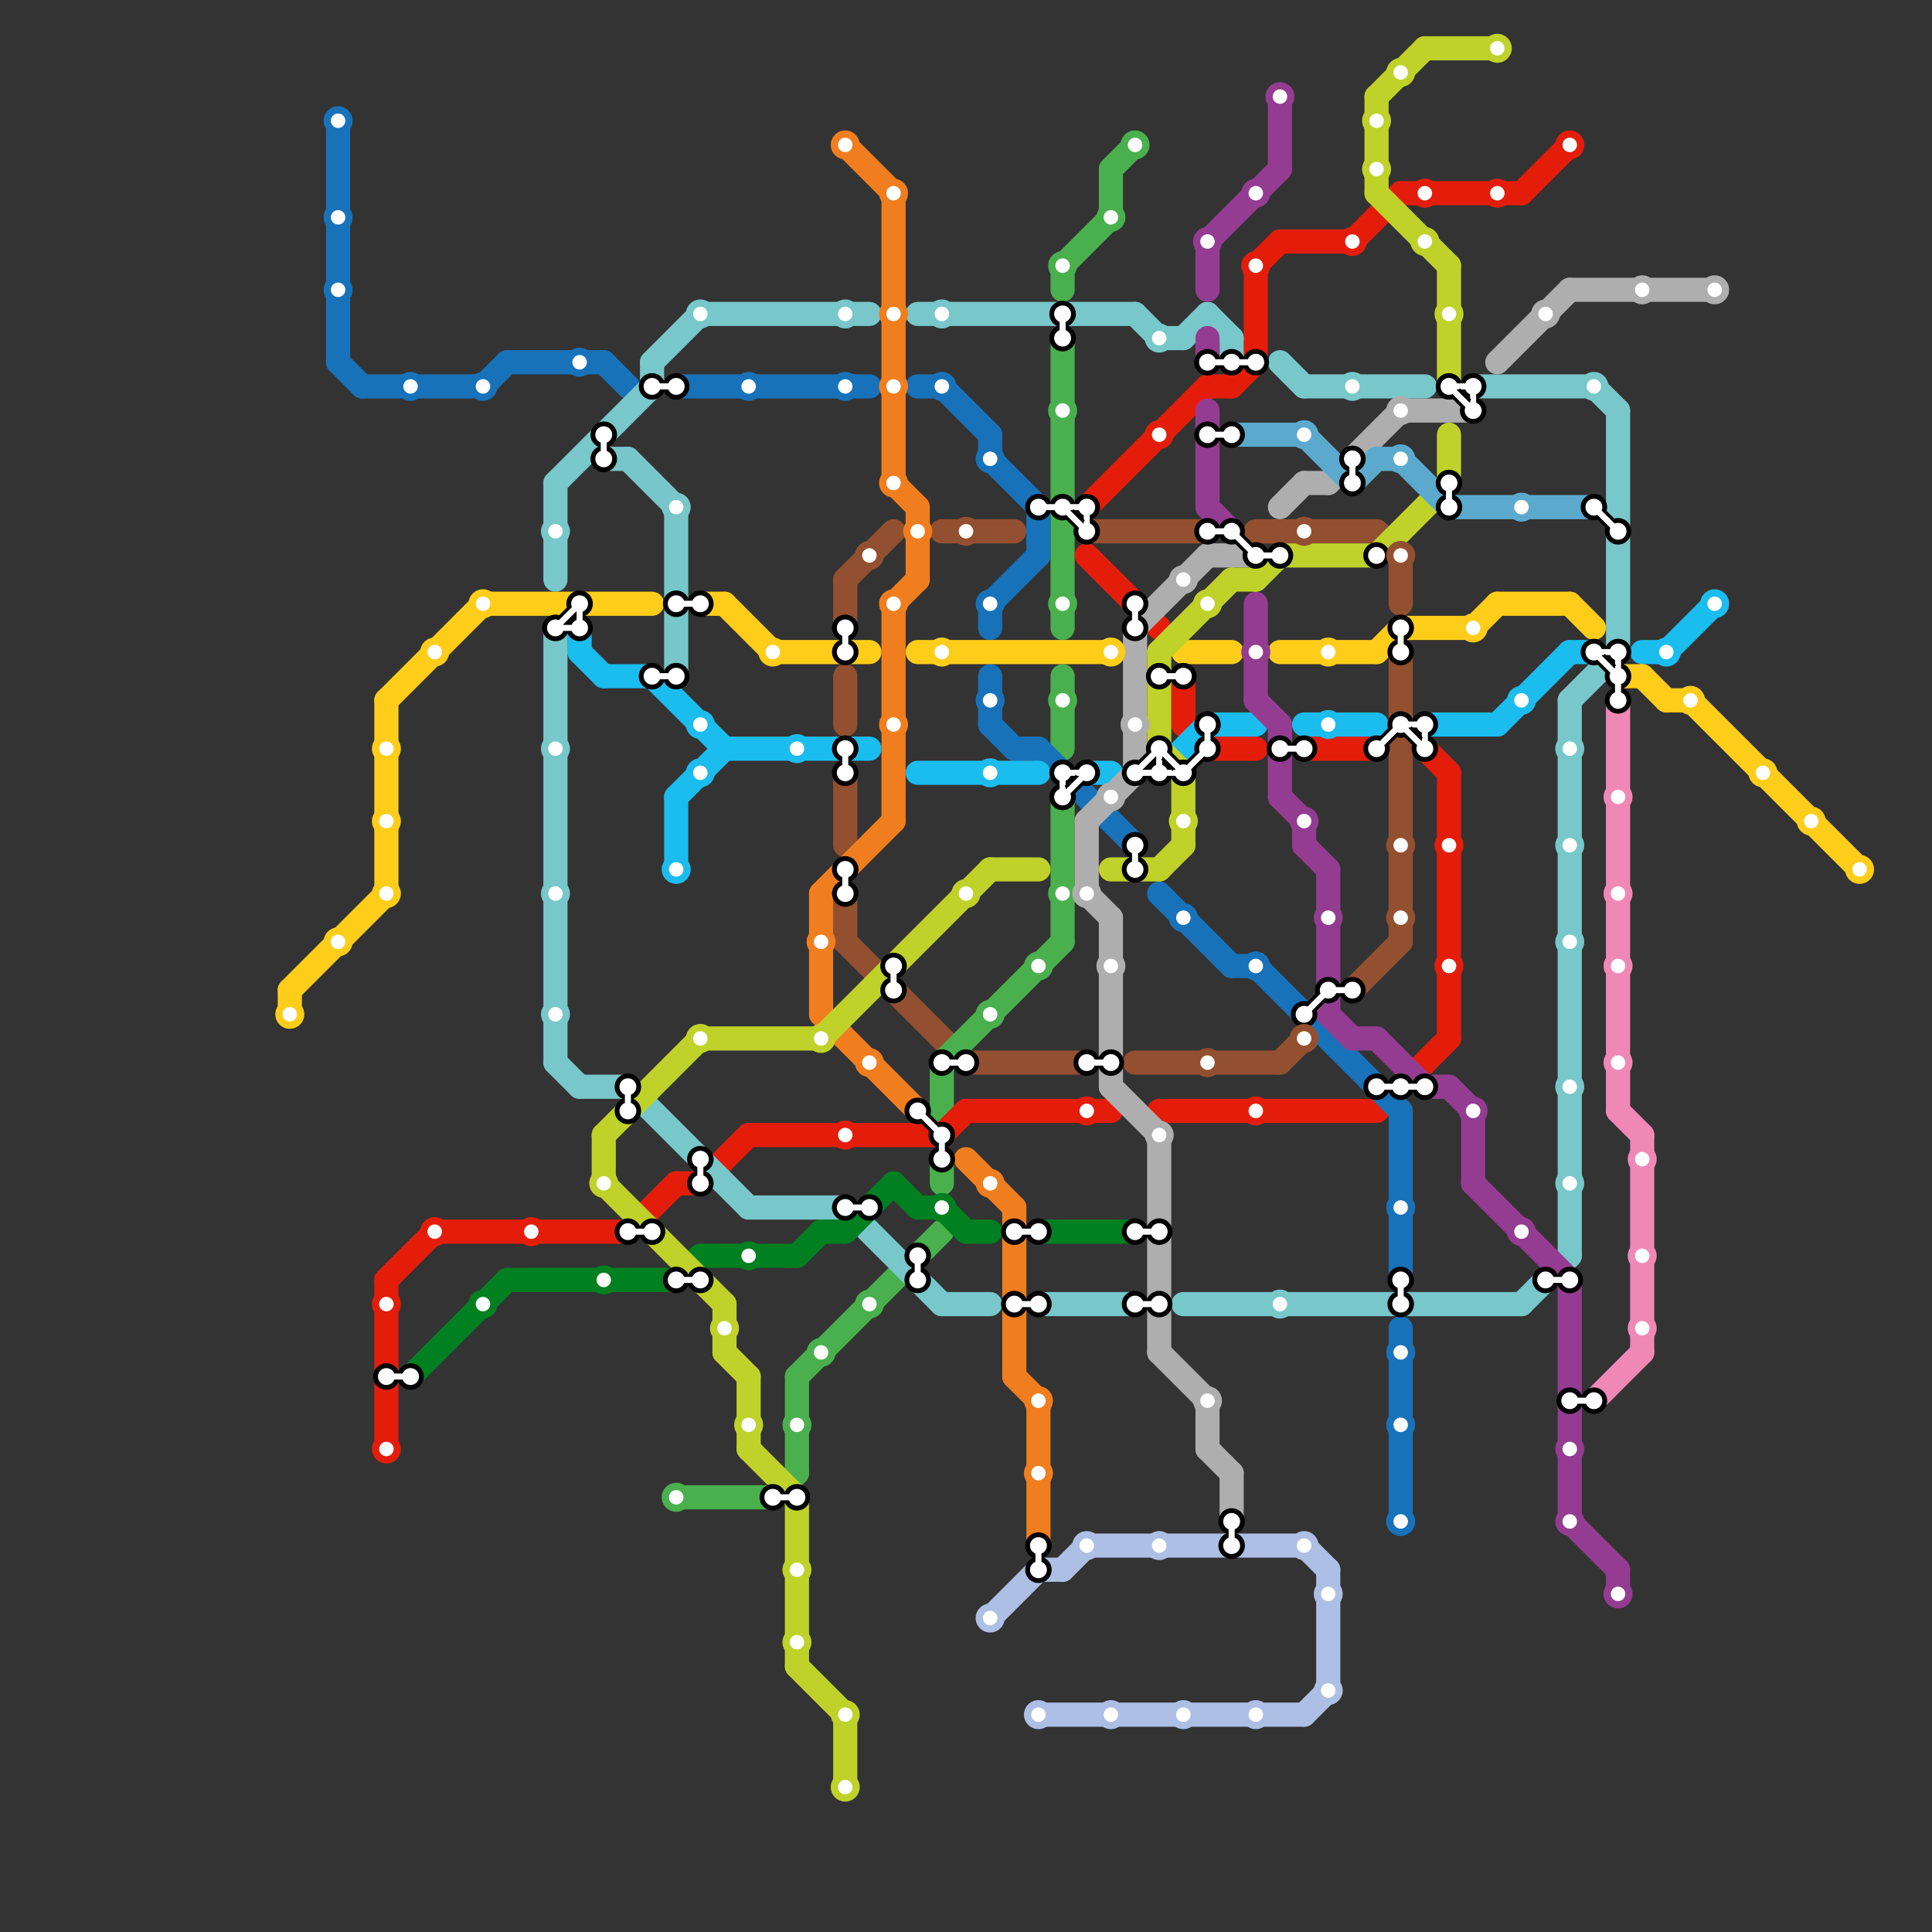 
<svg version="1.1" xmlns="http://www.w3.org/2000/svg" viewBox="0 0 80 80">
<rect x="0" y="0" width="80" height="80" fill="#333333" stroke="none"/>
<style>text { font: 1px Helvetica; font-weight: 600; white-space: pre; dominant-baseline: central; } line { stroke-width: 1; fill: none; stroke-linecap: round; stroke-linejoin: round; } .c0 { stroke: #935030 } .c1 { stroke: #49b04d } .c2 { stroke: #e41d0b } .c3 { stroke: #1772ba } .c4 { stroke: #1bbcee } .c5 { stroke: #78c7ca } .c6 { stroke: #fdcd19 } .c7 { stroke: #008020 } .c8 { stroke: #f07e1e } .c9 { stroke: #943c91 } .c10 { stroke: #77c6ca } .c11 { stroke: #aeaeae } .c12 { stroke: #adbfe4 } .c13 { stroke: #bed229 } .c14 { stroke: #5baace } .c15 { stroke: #f088b6 } .w1 { stroke-width: 1; }</style><style>.lxco { stroke: #000; stroke-width: 0.525; fill: #fff; stroke-linecap: square; } .lxci { stroke: #fff; stroke-width: 0.25; fill: #fff; stroke-linecap: square; } </style><defs><g id="l"><circle r="0.45" fill="#fff" stroke="#000" stroke-width="0.2"/></g><g id="clg-fdcd19"><circle r="0.6" fill="#fdcd19"/><circle r="0.3" fill="#fff"/></g><g id="clg-1772ba"><circle r="0.6" fill="#1772ba"/><circle r="0.3" fill="#fff"/></g><g id="clg-e41d0b"><circle r="0.6" fill="#e41d0b"/><circle r="0.3" fill="#fff"/></g><g id="clg-008020"><circle r="0.6" fill="#008020"/><circle r="0.3" fill="#fff"/></g><g id="clg-78c7ca"><circle r="0.6" fill="#78c7ca"/><circle r="0.3" fill="#fff"/></g><g id="clg-bed229"><circle r="0.6" fill="#bed229"/><circle r="0.3" fill="#fff"/></g><g id="clg-77c6ca"><circle r="0.6" fill="#77c6ca"/><circle r="0.3" fill="#fff"/></g><g id="clg-1bbcee"><circle r="0.6" fill="#1bbcee"/><circle r="0.3" fill="#fff"/></g><g id="clg-49b04d"><circle r="0.6" fill="#49b04d"/><circle r="0.3" fill="#fff"/></g><g id="clg-f07e1e"><circle r="0.6" fill="#f07e1e"/><circle r="0.3" fill="#fff"/></g><g id="clg-935030"><circle r="0.6" fill="#935030"/><circle r="0.3" fill="#fff"/></g><g id="clg-adbfe4"><circle r="0.6" fill="#adbfe4"/><circle r="0.3" fill="#fff"/></g><g id="clg-aeaeae"><circle r="0.6" fill="#aeaeae"/><circle r="0.3" fill="#fff"/></g><g id="clg-943c91"><circle r="0.6" fill="#943c91"/><circle r="0.3" fill="#fff"/></g><g id="clg-5baace"><circle r="0.6" fill="#5baace"/><circle r="0.3" fill="#fff"/></g><g id="clg-f088b6"><circle r="0.6" fill="#f088b6"/><circle r="0.3" fill="#fff"/></g></defs><line class="c0 " x1="35" y1="24" x2="37" y2="22"/><line class="c0 " x1="57" y1="22" x2="58" y2="23"/><line class="c0 " x1="52" y1="22" x2="57" y2="22"/><line class="c0 " x1="58" y1="27" x2="58" y2="39"/><line class="c0 " x1="39" y1="22" x2="42" y2="22"/><line class="c0 " x1="47" y1="44" x2="53" y2="44"/><line class="c0 " x1="40" y1="44" x2="45" y2="44"/><line class="c0 " x1="35" y1="32" x2="35" y2="35"/><line class="c0 " x1="35" y1="24" x2="35" y2="26"/><line class="c0 " x1="58" y1="23" x2="58" y2="25"/><line class="c0 " x1="35" y1="28" x2="35" y2="30"/><line class="c0 " x1="53" y1="44" x2="54" y2="43"/><line class="c0 " x1="35" y1="39" x2="40" y2="44"/><line class="c0 " x1="35" y1="37" x2="35" y2="39"/><line class="c0 " x1="45" y1="22" x2="50" y2="22"/><line class="c0 " x1="56" y1="41" x2="58" y2="39"/><line class="c1 " x1="28" y1="62" x2="32" y2="62"/><line class="c1 " x1="44" y1="11" x2="46" y2="9"/><line class="c1 " x1="44" y1="33" x2="44" y2="39"/><line class="c1 " x1="32" y1="62" x2="33" y2="61"/><line class="c1 " x1="39" y1="44" x2="44" y2="39"/><line class="c1 " x1="39" y1="48" x2="39" y2="49"/><line class="c1 " x1="46" y1="7" x2="46" y2="9"/><line class="c1 " x1="44" y1="11" x2="44" y2="12"/><line class="c1 " x1="33" y1="57" x2="33" y2="61"/><line class="c1 " x1="39" y1="44" x2="39" y2="46"/><line class="c1 " x1="33" y1="57" x2="39" y2="51"/><line class="c1 " x1="44" y1="28" x2="44" y2="31"/><line class="c1 " x1="44" y1="14" x2="44" y2="26"/><line class="c1 " x1="46" y1="7" x2="47" y2="6"/><line class="c2 " x1="16" y1="53" x2="18" y2="51"/><line class="c2 " x1="31" y1="47" x2="39" y2="47"/><line class="c2 " x1="45" y1="21" x2="50" y2="16"/><line class="c2 " x1="50" y1="16" x2="51" y2="16"/><line class="c2 " x1="28" y1="49" x2="29" y2="49"/><line class="c2 " x1="53" y1="10" x2="56" y2="10"/><line class="c2 " x1="26" y1="51" x2="28" y2="49"/><line class="c2 " x1="63" y1="8" x2="65" y2="6"/><line class="c2 " x1="45" y1="23" x2="48" y2="26"/><line class="c2 " x1="40" y1="46" x2="46" y2="46"/><line class="c2 " x1="58" y1="8" x2="63" y2="8"/><line class="c2 " x1="57" y1="46" x2="60" y2="43"/><line class="c2 " x1="39" y1="47" x2="40" y2="46"/><line class="c2 " x1="51" y1="16" x2="52" y2="15"/><line class="c2 " x1="50" y1="31" x2="52" y2="31"/><line class="c2 " x1="60" y1="32" x2="60" y2="43"/><line class="c2 " x1="52" y1="11" x2="52" y2="15"/><line class="c2 " x1="49" y1="30" x2="50" y2="31"/><line class="c2 " x1="48" y1="46" x2="57" y2="46"/><line class="c2 " x1="29" y1="49" x2="31" y2="47"/><line class="c2 " x1="49" y1="28" x2="49" y2="30"/><line class="c2 " x1="59" y1="31" x2="60" y2="32"/><line class="c2 " x1="18" y1="51" x2="26" y2="51"/><line class="c2 " x1="52" y1="11" x2="53" y2="10"/><line class="c2 " x1="56" y1="10" x2="58" y2="8"/><line class="c2 " x1="16" y1="53" x2="16" y2="60"/><line class="c2 " x1="54" y1="31" x2="57" y2="31"/><line class="c3 " x1="38" y1="16" x2="39" y2="16"/><line class="c3 " x1="25" y1="15" x2="26" y2="16"/><line class="c3 " x1="48" y1="37" x2="51" y2="40"/><line class="c3 " x1="51" y1="40" x2="52" y2="40"/><line class="c3 " x1="14" y1="5" x2="14" y2="15"/><line class="c3 " x1="20" y1="16" x2="21" y2="15"/><line class="c3 " x1="43" y1="21" x2="43" y2="23"/><line class="c3 " x1="21" y1="15" x2="25" y2="15"/><line class="c3 " x1="28" y1="16" x2="36" y2="16"/><line class="c3 " x1="41" y1="30" x2="42" y2="31"/><line class="c3 " x1="52" y1="40" x2="58" y2="46"/><line class="c3 " x1="39" y1="16" x2="41" y2="18"/><line class="c3 " x1="58" y1="55" x2="58" y2="63"/><line class="c3 " x1="42" y1="31" x2="43" y2="31"/><line class="c3 " x1="14" y1="15" x2="15" y2="16"/><line class="c3 " x1="43" y1="31" x2="47" y2="35"/><line class="c3 " x1="58" y1="46" x2="58" y2="53"/><line class="c3 " x1="41" y1="18" x2="41" y2="19"/><line class="c3 " x1="41" y1="19" x2="43" y2="21"/><line class="c3 " x1="41" y1="28" x2="41" y2="30"/><line class="c3 " x1="41" y1="25" x2="41" y2="26"/><line class="c3 " x1="15" y1="16" x2="20" y2="16"/><line class="c3 " x1="41" y1="25" x2="43" y2="23"/><line class="c4 " x1="48" y1="32" x2="50" y2="30"/><line class="c4 " x1="45" y1="32" x2="46" y2="32"/><line class="c4 " x1="27" y1="28" x2="30" y2="31"/><line class="c4 " x1="30" y1="31" x2="36" y2="31"/><line class="c4 " x1="62" y1="30" x2="65" y2="27"/><line class="c4 " x1="69" y1="27" x2="71" y2="25"/><line class="c4 " x1="65" y1="27" x2="66" y2="27"/><line class="c4 " x1="54" y1="30" x2="57" y2="30"/><line class="c4 " x1="38" y1="32" x2="43" y2="32"/><line class="c4 " x1="59" y1="30" x2="62" y2="30"/><line class="c4 " x1="24" y1="26" x2="24" y2="27"/><line class="c4 " x1="68" y1="27" x2="69" y2="27"/><line class="c4 " x1="50" y1="30" x2="52" y2="30"/><line class="c4 " x1="28" y1="33" x2="30" y2="31"/><line class="c4 " x1="25" y1="28" x2="27" y2="28"/><line class="c4 " x1="24" y1="27" x2="25" y2="28"/><line class="c4 " x1="28" y1="33" x2="28" y2="36"/><line class="c5 " x1="29" y1="13" x2="36" y2="13"/><line class="c5 " x1="23" y1="26" x2="23" y2="44"/><line class="c5 " x1="38" y1="13" x2="47" y2="13"/><line class="c5 " x1="49" y1="14" x2="50" y2="13"/><line class="c5 " x1="54" y1="16" x2="59" y2="16"/><line class="c5 " x1="51" y1="14" x2="51" y2="15"/><line class="c5 " x1="66" y1="16" x2="67" y2="17"/><line class="c5 " x1="35" y1="50" x2="39" y2="54"/><line class="c5 " x1="67" y1="17" x2="67" y2="27"/><line class="c5 " x1="24" y1="45" x2="26" y2="45"/><line class="c5 " x1="47" y1="13" x2="48" y2="14"/><line class="c5 " x1="48" y1="14" x2="49" y2="14"/><line class="c5 " x1="65" y1="29" x2="65" y2="52"/><line class="c5 " x1="26" y1="45" x2="31" y2="50"/><line class="c5 " x1="23" y1="20" x2="27" y2="16"/><line class="c5 " x1="61" y1="16" x2="66" y2="16"/><line class="c5 " x1="53" y1="15" x2="54" y2="16"/><line class="c5 " x1="50" y1="13" x2="51" y2="14"/><line class="c5 " x1="63" y1="54" x2="65" y2="52"/><line class="c5 " x1="43" y1="54" x2="47" y2="54"/><line class="c5 " x1="27" y1="15" x2="27" y2="16"/><line class="c5 " x1="23" y1="20" x2="23" y2="24"/><line class="c5 " x1="49" y1="54" x2="63" y2="54"/><line class="c5 " x1="31" y1="50" x2="35" y2="50"/><line class="c5 " x1="39" y1="54" x2="41" y2="54"/><line class="c5 " x1="27" y1="15" x2="29" y2="13"/><line class="c5 " x1="65" y1="29" x2="67" y2="27"/><line class="c5 " x1="23" y1="44" x2="24" y2="45"/><line class="c6 " x1="53" y1="27" x2="57" y2="27"/><line class="c6 " x1="62" y1="25" x2="65" y2="25"/><line class="c6 " x1="12" y1="41" x2="16" y2="37"/><line class="c6 " x1="29" y1="25" x2="30" y2="25"/><line class="c6 " x1="65" y1="25" x2="66" y2="26"/><line class="c6 " x1="61" y1="26" x2="62" y2="25"/><line class="c6 " x1="12" y1="41" x2="12" y2="42"/><line class="c6 " x1="69" y1="29" x2="70" y2="29"/><line class="c6 " x1="68" y1="28" x2="69" y2="29"/><line class="c6 " x1="32" y1="27" x2="36" y2="27"/><line class="c6 " x1="20" y1="25" x2="27" y2="25"/><line class="c6 " x1="67" y1="28" x2="68" y2="28"/><line class="c6 " x1="58" y1="26" x2="61" y2="26"/><line class="c6 " x1="49" y1="27" x2="51" y2="27"/><line class="c6 " x1="57" y1="27" x2="58" y2="26"/><line class="c6 " x1="70" y1="29" x2="77" y2="36"/><line class="c6 " x1="16" y1="29" x2="16" y2="37"/><line class="c6 " x1="38" y1="27" x2="46" y2="27"/><line class="c6 " x1="16" y1="29" x2="20" y2="25"/><line class="c6 " x1="30" y1="25" x2="32" y2="27"/><line class="c7 " x1="35" y1="51" x2="37" y2="49"/><line class="c7 " x1="33" y1="52" x2="34" y2="51"/><line class="c7 " x1="34" y1="51" x2="35" y2="51"/><line class="c7 " x1="40" y1="51" x2="41" y2="51"/><line class="c7 " x1="17" y1="57" x2="21" y2="53"/><line class="c7 " x1="43" y1="51" x2="47" y2="51"/><line class="c7 " x1="38" y1="50" x2="39" y2="50"/><line class="c7 " x1="21" y1="53" x2="28" y2="53"/><line class="c7 " x1="37" y1="49" x2="38" y2="50"/><line class="c7 " x1="29" y1="52" x2="33" y2="52"/><line class="c7 " x1="39" y1="50" x2="40" y2="51"/><line class="c7 " x1="28" y1="53" x2="29" y2="52"/><line class="c8 " x1="37" y1="20" x2="38" y2="21"/><line class="c8 " x1="34" y1="37" x2="34" y2="42"/><line class="c8 " x1="34" y1="42" x2="38" y2="46"/><line class="c8 " x1="37" y1="25" x2="37" y2="34"/><line class="c8 " x1="37" y1="8" x2="37" y2="20"/><line class="c8 " x1="42" y1="57" x2="43" y2="58"/><line class="c8 " x1="42" y1="50" x2="42" y2="57"/><line class="c8 " x1="43" y1="58" x2="43" y2="64"/><line class="c8 " x1="34" y1="37" x2="37" y2="34"/><line class="c8 " x1="35" y1="6" x2="37" y2="8"/><line class="c8 " x1="40" y1="48" x2="42" y2="50"/><line class="c8 " x1="38" y1="21" x2="38" y2="24"/><line class="c8 " x1="37" y1="25" x2="38" y2="24"/><line class="c9 " x1="65" y1="53" x2="65" y2="63"/><line class="c9 " x1="57" y1="43" x2="59" y2="45"/><line class="c9 " x1="61" y1="49" x2="65" y2="53"/><line class="c9 " x1="50" y1="14" x2="50" y2="15"/><line class="c9 " x1="53" y1="30" x2="53" y2="33"/><line class="c9 " x1="55" y1="36" x2="55" y2="42"/><line class="c9 " x1="56" y1="43" x2="57" y2="43"/><line class="c9 " x1="59" y1="45" x2="60" y2="45"/><line class="c9 " x1="53" y1="33" x2="54" y2="34"/><line class="c9 " x1="61" y1="46" x2="61" y2="49"/><line class="c9 " x1="50" y1="10" x2="50" y2="12"/><line class="c9 " x1="52" y1="29" x2="53" y2="30"/><line class="c9 " x1="50" y1="17" x2="50" y2="21"/><line class="c9 " x1="50" y1="21" x2="51" y2="22"/><line class="c9 " x1="50" y1="10" x2="53" y2="7"/><line class="c9 " x1="52" y1="25" x2="52" y2="29"/><line class="c9 " x1="67" y1="65" x2="67" y2="66"/><line class="c9 " x1="60" y1="45" x2="61" y2="46"/><line class="c9 " x1="55" y1="42" x2="56" y2="43"/><line class="c9 " x1="53" y1="4" x2="53" y2="7"/><line class="c9 " x1="54" y1="34" x2="54" y2="35"/><line class="c9 " x1="65" y1="63" x2="67" y2="65"/><line class="c9 " x1="54" y1="35" x2="55" y2="36"/><line class="c10 " x1="25" y1="19" x2="26" y2="19"/><line class="c10 " x1="28" y1="21" x2="28" y2="28"/><line class="c10 " x1="26" y1="19" x2="28" y2="21"/><line class="c11 " x1="46" y1="45" x2="48" y2="47"/><line class="c11 " x1="46" y1="38" x2="46" y2="45"/><line class="c11 " x1="45" y1="34" x2="45" y2="37"/><line class="c11 " x1="48" y1="56" x2="50" y2="58"/><line class="c11 " x1="58" y1="17" x2="61" y2="17"/><line class="c11 " x1="47" y1="26" x2="50" y2="23"/><line class="c11 " x1="65" y1="12" x2="71" y2="12"/><line class="c11 " x1="55" y1="20" x2="58" y2="17"/><line class="c11 " x1="51" y1="61" x2="51" y2="63"/><line class="c11 " x1="50" y1="58" x2="50" y2="60"/><line class="c11 " x1="62" y1="15" x2="65" y2="12"/><line class="c11 " x1="48" y1="47" x2="48" y2="56"/><line class="c11 " x1="50" y1="60" x2="51" y2="61"/><line class="c11 " x1="45" y1="34" x2="47" y2="32"/><line class="c11 " x1="54" y1="20" x2="55" y2="20"/><line class="c11 " x1="47" y1="26" x2="47" y2="32"/><line class="c11 " x1="53" y1="21" x2="54" y2="20"/><line class="c11 " x1="50" y1="23" x2="52" y2="23"/><line class="c11 " x1="45" y1="37" x2="46" y2="38"/><line class="c12 " x1="54" y1="64" x2="55" y2="65"/><line class="c12 " x1="45" y1="64" x2="54" y2="64"/><line class="c12 " x1="55" y1="65" x2="55" y2="70"/><line class="c12 " x1="44" y1="65" x2="45" y2="64"/><line class="c12 " x1="54" y1="71" x2="55" y2="70"/><line class="c12 " x1="43" y1="65" x2="44" y2="65"/><line class="c12 " x1="43" y1="71" x2="54" y2="71"/><line class="c12 " x1="41" y1="67" x2="43" y2="65"/><line class="c13 " x1="48" y1="31" x2="49" y2="32"/><line class="c13 " x1="33" y1="69" x2="35" y2="71"/><line class="c13 " x1="59" y1="2" x2="62" y2="2"/><line class="c13 " x1="52" y1="24" x2="53" y2="23"/><line class="c13 " x1="34" y1="43" x2="41" y2="36"/><line class="c13 " x1="41" y1="36" x2="43" y2="36"/><line class="c13 " x1="48" y1="27" x2="48" y2="31"/><line class="c13 " x1="48" y1="27" x2="51" y2="24"/><line class="c13 " x1="57" y1="4" x2="57" y2="8"/><line class="c13 " x1="30" y1="56" x2="31" y2="57"/><line class="c13 " x1="25" y1="47" x2="25" y2="49"/><line class="c13 " x1="46" y1="36" x2="48" y2="36"/><line class="c13 " x1="57" y1="4" x2="59" y2="2"/><line class="c13 " x1="53" y1="23" x2="57" y2="23"/><line class="c13 " x1="25" y1="47" x2="29" y2="43"/><line class="c13 " x1="49" y1="32" x2="49" y2="35"/><line class="c13 " x1="57" y1="8" x2="60" y2="11"/><line class="c13 " x1="51" y1="24" x2="52" y2="24"/><line class="c13 " x1="48" y1="36" x2="49" y2="35"/><line class="c13 " x1="29" y1="43" x2="34" y2="43"/><line class="c13 " x1="35" y1="71" x2="35" y2="74"/><line class="c13 " x1="60" y1="18" x2="60" y2="20"/><line class="c13 " x1="57" y1="23" x2="60" y2="20"/><line class="c13 " x1="25" y1="49" x2="30" y2="54"/><line class="c13 " x1="31" y1="57" x2="31" y2="60"/><line class="c13 " x1="33" y1="62" x2="33" y2="69"/><line class="c13 " x1="31" y1="60" x2="33" y2="62"/><line class="c13 " x1="30" y1="54" x2="30" y2="56"/><line class="c13 " x1="60" y1="11" x2="60" y2="16"/><line class="c14 " x1="57" y1="19" x2="58" y2="19"/><line class="c14 " x1="51" y1="18" x2="54" y2="18"/><line class="c14 " x1="60" y1="21" x2="66" y2="21"/><line class="c14 " x1="54" y1="18" x2="56" y2="20"/><line class="c14 " x1="58" y1="19" x2="60" y2="21"/><line class="c14 " x1="56" y1="20" x2="57" y2="19"/><line class="c15 " x1="68" y1="47" x2="68" y2="56"/><line class="c15 " x1="66" y1="58" x2="68" y2="56"/><line class="c15 " x1="67" y1="29" x2="67" y2="46"/><line class="c15 " x1="67" y1="46" x2="68" y2="47"/>

<use x="12" y="42" href="#clg-fdcd19"/><use x="14" y="5" href="#clg-1772ba"/><use x="14" y="9" href="#clg-1772ba"/><use x="14" y="12" href="#clg-1772ba"/><use x="14" y="39" href="#clg-fdcd19"/><use x="16" y="31" href="#clg-fdcd19"/><use x="16" y="34" href="#clg-fdcd19"/><use x="16" y="37" href="#clg-fdcd19"/><use x="16" y="54" href="#clg-e41d0b"/><use x="16" y="57" href="#l"/><use x="16" y="60" href="#clg-e41d0b"/><use x="17" y="16" href="#clg-1772ba"/><use x="17" y="57" href="#l"/><line x1="17" y1="57" x2="16" y2="57" class="lxci"/><use x="18" y="27" href="#clg-fdcd19"/><use x="18" y="51" href="#clg-e41d0b"/><use x="20" y="16" href="#clg-1772ba"/><use x="20" y="25" href="#clg-fdcd19"/><use x="20" y="54" href="#clg-008020"/><use x="22" y="51" href="#clg-e41d0b"/><use x="23" y="22" href="#clg-78c7ca"/><use x="23" y="26" href="#l"/><use x="23" y="31" href="#clg-78c7ca"/><use x="23" y="37" href="#clg-78c7ca"/><use x="23" y="42" href="#clg-78c7ca"/><use x="24" y="15" href="#clg-1772ba"/><use x="24" y="25" href="#l"/><line x1="23.45" y1="25.55" x2="23.55" y2="25.45" class="lxco"/><line x1="24" y1="25" x2="23" y2="26" class="lxci"/><use x="24" y="26" href="#l"/><line x1="24" y1="26" x2="24" y2="25" class="lxci"/><line x1="24" y1="26" x2="23" y2="26" class="lxci"/><use x="25" y="18" href="#l"/><use x="25" y="19" href="#l"/><line x1="25" y1="19" x2="25" y2="18" class="lxci"/><use x="25" y="49" href="#clg-bed229"/><use x="25" y="53" href="#clg-008020"/><use x="26" y="45" href="#l"/><use x="26" y="46" href="#l"/><line x1="26" y1="46" x2="26" y2="45" class="lxci"/><use x="26" y="51" href="#l"/><use x="27" y="16" href="#l"/><use x="27" y="28" href="#l"/><use x="27" y="51" href="#l"/><line x1="27" y1="51" x2="26" y2="51" class="lxci"/><use x="28" y="16" href="#l"/><line x1="28" y1="16" x2="27" y2="16" class="lxci"/><use x="28" y="21" href="#clg-77c6ca"/><use x="28" y="25" href="#l"/><use x="28" y="28" href="#l"/><line x1="28" y1="28" x2="27" y2="28" class="lxci"/><use x="28" y="36" href="#clg-1bbcee"/><use x="28" y="53" href="#l"/><use x="28" y="62" href="#clg-49b04d"/><use x="29" y="13" href="#clg-78c7ca"/><use x="29" y="25" href="#l"/><line x1="29" y1="25" x2="28" y2="25" class="lxci"/><use x="29" y="30" href="#clg-1bbcee"/><use x="29" y="32" href="#clg-1bbcee"/><use x="29" y="43" href="#clg-bed229"/><use x="29" y="48" href="#l"/><use x="29" y="49" href="#l"/><line x1="29" y1="49" x2="29" y2="48" class="lxci"/><use x="29" y="53" href="#l"/><line x1="29" y1="53" x2="28" y2="53" class="lxci"/><use x="30" y="55" href="#clg-bed229"/><use x="31" y="16" href="#clg-1772ba"/><use x="31" y="52" href="#clg-008020"/><use x="31" y="59" href="#clg-bed229"/><use x="32" y="27" href="#clg-fdcd19"/><use x="32" y="62" href="#l"/><use x="33" y="31" href="#clg-1bbcee"/><use x="33" y="59" href="#clg-49b04d"/><use x="33" y="62" href="#l"/><line x1="33" y1="62" x2="32" y2="62" class="lxci"/><use x="33" y="65" href="#clg-bed229"/><use x="33" y="68" href="#clg-bed229"/><use x="34" y="39" href="#clg-f07e1e"/><use x="34" y="43" href="#clg-bed229"/><use x="34" y="56" href="#clg-49b04d"/><use x="35" y="6" href="#clg-f07e1e"/><use x="35" y="13" href="#clg-78c7ca"/><use x="35" y="16" href="#clg-1772ba"/><use x="35" y="26" href="#l"/><use x="35" y="27" href="#l"/><line x1="35" y1="27" x2="35" y2="26" class="lxci"/><use x="35" y="31" href="#l"/><use x="35" y="32" href="#l"/><line x1="35" y1="32" x2="35" y2="31" class="lxci"/><use x="35" y="36" href="#l"/><use x="35" y="37" href="#l"/><line x1="35" y1="37" x2="35" y2="36" class="lxci"/><use x="35" y="47" href="#clg-e41d0b"/><use x="35" y="50" href="#l"/><use x="35" y="71" href="#clg-bed229"/><use x="35" y="74" href="#clg-bed229"/><use x="36" y="23" href="#clg-935030"/><use x="36" y="44" href="#clg-f07e1e"/><use x="36" y="50" href="#l"/><line x1="36" y1="50" x2="35" y2="50" class="lxci"/><use x="36" y="54" href="#clg-49b04d"/><use x="37" y="8" href="#clg-f07e1e"/><use x="37" y="13" href="#clg-f07e1e"/><use x="37" y="16" href="#clg-f07e1e"/><use x="37" y="20" href="#clg-f07e1e"/><use x="37" y="25" href="#clg-f07e1e"/><use x="37" y="30" href="#clg-f07e1e"/><use x="37" y="40" href="#l"/><use x="37" y="41" href="#l"/><line x1="37" y1="41" x2="37" y2="40" class="lxci"/><use x="38" y="22" href="#clg-f07e1e"/><use x="38" y="46" href="#l"/><use x="38" y="52" href="#l"/><use x="38" y="53" href="#l"/><line x1="38" y1="53" x2="38" y2="52" class="lxci"/><use x="39" y="13" href="#clg-78c7ca"/><use x="39" y="16" href="#clg-1772ba"/><use x="39" y="27" href="#clg-fdcd19"/><use x="39" y="44" href="#l"/><use x="39" y="47" href="#l"/><line x1="38.45" y1="46.45" x2="38.55" y2="46.55" class="lxco"/><line x1="39" y1="47" x2="38" y2="46" class="lxci"/><use x="39" y="48" href="#l"/><line x1="39" y1="48" x2="39" y2="47" class="lxci"/><use x="39" y="50" href="#clg-008020"/><use x="40" y="22" href="#clg-935030"/><use x="40" y="37" href="#clg-bed229"/><use x="40" y="44" href="#l"/><line x1="40" y1="44" x2="39" y2="44" class="lxci"/><use x="41" y="19" href="#clg-1772ba"/><use x="41" y="25" href="#clg-1772ba"/><use x="41" y="29" href="#clg-1772ba"/><use x="41" y="32" href="#clg-1bbcee"/><use x="41" y="42" href="#clg-49b04d"/><use x="41" y="49" href="#clg-f07e1e"/><use x="41" y="67" href="#clg-adbfe4"/><use x="42" y="51" href="#l"/><use x="42" y="54" href="#l"/><use x="43" y="21" href="#l"/><use x="43" y="40" href="#clg-49b04d"/><use x="43" y="51" href="#l"/><line x1="43" y1="51" x2="42" y2="51" class="lxci"/><use x="43" y="54" href="#l"/><line x1="43" y1="54" x2="42" y2="54" class="lxci"/><use x="43" y="58" href="#clg-f07e1e"/><use x="43" y="61" href="#clg-f07e1e"/><use x="43" y="64" href="#l"/><use x="43" y="65" href="#l"/><line x1="43" y1="65" x2="43" y2="64" class="lxci"/><use x="43" y="71" href="#clg-adbfe4"/><use x="44" y="11" href="#clg-49b04d"/><use x="44" y="13" href="#l"/><use x="44" y="14" href="#l"/><line x1="44" y1="14" x2="44" y2="13" class="lxci"/><use x="44" y="17" href="#clg-49b04d"/><use x="44" y="21" href="#l"/><line x1="44" y1="21" x2="43" y2="21" class="lxci"/><use x="44" y="25" href="#clg-49b04d"/><use x="44" y="29" href="#clg-49b04d"/><use x="44" y="32" href="#l"/><use x="44" y="33" href="#l"/><line x1="44" y1="33" x2="44" y2="32" class="lxci"/><use x="44" y="37" href="#clg-49b04d"/><use x="45" y="21" href="#l"/><line x1="45" y1="21" x2="44" y2="21" class="lxci"/><use x="45" y="22" href="#l"/><line x1="45" y1="22" x2="45" y2="21" class="lxci"/><line x1="44.45" y1="21.45" x2="44.55" y2="21.55" class="lxco"/><line x1="45" y1="22" x2="44" y2="21" class="lxci"/><use x="45" y="32" href="#l"/><line x1="45" y1="32" x2="44" y2="32" class="lxci"/><line x1="44.45" y1="32.55" x2="44.55" y2="32.45" class="lxco"/><line x1="45" y1="32" x2="44" y2="33" class="lxci"/><use x="45" y="37" href="#clg-aeaeae"/><use x="45" y="44" href="#l"/><use x="45" y="46" href="#clg-e41d0b"/><use x="45" y="64" href="#clg-adbfe4"/><use x="46" y="9" href="#clg-49b04d"/><use x="46" y="27" href="#clg-fdcd19"/><use x="46" y="33" href="#clg-aeaeae"/><use x="46" y="40" href="#clg-aeaeae"/><use x="46" y="44" href="#l"/><line x1="46" y1="44" x2="45" y2="44" class="lxci"/><use x="46" y="71" href="#clg-adbfe4"/><use x="47" y="6" href="#clg-49b04d"/><use x="47" y="25" href="#l"/><use x="47" y="26" href="#l"/><line x1="47" y1="26" x2="47" y2="25" class="lxci"/><use x="47" y="30" href="#clg-aeaeae"/><use x="47" y="32" href="#l"/><use x="47" y="35" href="#l"/><use x="47" y="36" href="#l"/><line x1="47" y1="36" x2="47" y2="35" class="lxci"/><use x="47" y="51" href="#l"/><use x="47" y="54" href="#l"/><use x="48" y="14" href="#clg-78c7ca"/><use x="48" y="18" href="#clg-e41d0b"/><use x="48" y="28" href="#l"/><use x="48" y="31" href="#l"/><line x1="47.45" y1="31.55" x2="47.55" y2="31.45" class="lxco"/><line x1="48" y1="31" x2="47" y2="32" class="lxci"/><use x="48" y="32" href="#l"/><line x1="48" y1="32" x2="48" y2="31" class="lxci"/><line x1="48" y1="32" x2="47" y2="32" class="lxci"/><use x="48" y="47" href="#clg-aeaeae"/><use x="48" y="51" href="#l"/><line x1="48" y1="51" x2="47" y2="51" class="lxci"/><use x="48" y="54" href="#l"/><line x1="48" y1="54" x2="47" y2="54" class="lxci"/><use x="48" y="64" href="#clg-adbfe4"/><use x="49" y="24" href="#clg-aeaeae"/><use x="49" y="28" href="#l"/><line x1="49" y1="28" x2="48" y2="28" class="lxci"/><use x="49" y="32" href="#l"/><line x1="49" y1="32" x2="48" y2="32" class="lxci"/><line x1="48.45" y1="31.45" x2="48.55" y2="31.55" class="lxco"/><line x1="49" y1="32" x2="48" y2="31" class="lxci"/><use x="49" y="34" href="#clg-bed229"/><use x="49" y="38" href="#clg-1772ba"/><use x="49" y="71" href="#clg-adbfe4"/><use x="50" y="10" href="#clg-943c91"/><use x="50" y="15" href="#l"/><use x="50" y="18" href="#l"/><use x="50" y="22" href="#l"/><use x="50" y="25" href="#clg-bed229"/><use x="50" y="30" href="#l"/><use x="50" y="31" href="#l"/><line x1="50" y1="31" x2="50" y2="30" class="lxci"/><line x1="49.45" y1="31.55" x2="49.55" y2="31.45" class="lxco"/><line x1="50" y1="31" x2="49" y2="32" class="lxci"/><use x="50" y="44" href="#clg-935030"/><use x="50" y="58" href="#clg-aeaeae"/><use x="51" y="15" href="#l"/><line x1="51" y1="15" x2="50" y2="15" class="lxci"/><use x="51" y="18" href="#l"/><line x1="51" y1="18" x2="50" y2="18" class="lxci"/><use x="51" y="22" href="#l"/><line x1="51" y1="22" x2="50" y2="22" class="lxci"/><use x="51" y="63" href="#l"/><use x="51" y="64" href="#l"/><line x1="51" y1="64" x2="51" y2="63" class="lxci"/><use x="52" y="8" href="#clg-943c91"/><use x="52" y="11" href="#clg-e41d0b"/><use x="52" y="15" href="#l"/><line x1="52" y1="15" x2="51" y2="15" class="lxci"/><use x="52" y="23" href="#l"/><line x1="51.45" y1="22.45" x2="51.55" y2="22.55" class="lxco"/><line x1="52" y1="23" x2="51" y2="22" class="lxci"/><use x="52" y="27" href="#clg-943c91"/><use x="52" y="40" href="#clg-1772ba"/><use x="52" y="46" href="#clg-e41d0b"/><use x="52" y="71" href="#clg-adbfe4"/><use x="53" y="4" href="#clg-943c91"/><use x="53" y="23" href="#l"/><line x1="53" y1="23" x2="52" y2="23" class="lxci"/><use x="53" y="31" href="#l"/><use x="53" y="54" href="#clg-78c7ca"/><use x="54" y="18" href="#clg-5baace"/><use x="54" y="22" href="#clg-935030"/><use x="54" y="31" href="#l"/><line x1="54" y1="31" x2="53" y2="31" class="lxci"/><use x="54" y="34" href="#clg-943c91"/><use x="54" y="42" href="#l"/><use x="54" y="43" href="#clg-935030"/><use x="54" y="64" href="#clg-adbfe4"/><use x="55" y="27" href="#clg-fdcd19"/><use x="55" y="30" href="#clg-1bbcee"/><use x="55" y="38" href="#clg-943c91"/><use x="55" y="41" href="#l"/><line x1="54.45" y1="41.55" x2="54.55" y2="41.45" class="lxco"/><line x1="55" y1="41" x2="54" y2="42" class="lxci"/><use x="55" y="66" href="#clg-adbfe4"/><use x="55" y="70" href="#clg-adbfe4"/><use x="56" y="10" href="#clg-e41d0b"/><use x="56" y="16" href="#clg-78c7ca"/><use x="56" y="19" href="#l"/><use x="56" y="20" href="#l"/><line x1="56" y1="20" x2="56" y2="19" class="lxci"/><use x="56" y="41" href="#l"/><line x1="56" y1="41" x2="55" y2="41" class="lxci"/><use x="57" y="5" href="#clg-bed229"/><use x="57" y="7" href="#clg-bed229"/><use x="57" y="23" href="#l"/><use x="57" y="31" href="#l"/><use x="57" y="45" href="#l"/><use x="58" y="3" href="#clg-bed229"/><use x="58" y="17" href="#clg-aeaeae"/><use x="58" y="19" href="#clg-5baace"/><use x="58" y="23" href="#clg-935030"/><use x="58" y="26" href="#l"/><use x="58" y="27" href="#l"/><line x1="58" y1="27" x2="58" y2="26" class="lxci"/><use x="58" y="30" href="#l"/><line x1="57.45" y1="30.55" x2="57.55" y2="30.45" class="lxco"/><line x1="58" y1="30" x2="57" y2="31" class="lxci"/><use x="58" y="35" href="#clg-935030"/><use x="58" y="38" href="#clg-935030"/><use x="58" y="45" href="#l"/><line x1="58" y1="45" x2="57" y2="45" class="lxci"/><use x="58" y="50" href="#clg-1772ba"/><use x="58" y="53" href="#l"/><use x="58" y="54" href="#l"/><line x1="58" y1="54" x2="58" y2="53" class="lxci"/><use x="58" y="56" href="#clg-1772ba"/><use x="58" y="59" href="#clg-1772ba"/><use x="58" y="63" href="#clg-1772ba"/><use x="59" y="8" href="#clg-e41d0b"/><use x="59" y="10" href="#clg-bed229"/><use x="59" y="30" href="#l"/><line x1="59" y1="30" x2="58" y2="30" class="lxci"/><use x="59" y="31" href="#l"/><line x1="59" y1="31" x2="59" y2="30" class="lxci"/><line x1="58.45" y1="30.45" x2="58.55" y2="30.55" class="lxco"/><line x1="59" y1="31" x2="58" y2="30" class="lxci"/><use x="59" y="45" href="#l"/><line x1="59" y1="45" x2="58" y2="45" class="lxci"/><use x="60" y="13" href="#clg-bed229"/><use x="60" y="16" href="#l"/><use x="60" y="20" href="#l"/><use x="60" y="21" href="#l"/><line x1="60" y1="21" x2="60" y2="20" class="lxci"/><use x="60" y="35" href="#clg-e41d0b"/><use x="60" y="40" href="#clg-e41d0b"/><use x="61" y="16" href="#l"/><line x1="61" y1="16" x2="60" y2="16" class="lxci"/><use x="61" y="17" href="#l"/><line x1="61" y1="17" x2="61" y2="16" class="lxci"/><line x1="60.45" y1="16.45" x2="60.55" y2="16.55" class="lxco"/><line x1="61" y1="17" x2="60" y2="16" class="lxci"/><use x="61" y="26" href="#clg-fdcd19"/><use x="61" y="46" href="#clg-943c91"/><use x="62" y="2" href="#clg-bed229"/><use x="62" y="8" href="#clg-e41d0b"/><use x="63" y="21" href="#clg-5baace"/><use x="63" y="29" href="#clg-1bbcee"/><use x="63" y="51" href="#clg-943c91"/><use x="64" y="13" href="#clg-aeaeae"/><use x="64" y="53" href="#l"/><use x="65" y="6" href="#clg-e41d0b"/><use x="65" y="31" href="#clg-78c7ca"/><use x="65" y="35" href="#clg-78c7ca"/><use x="65" y="39" href="#clg-78c7ca"/><use x="65" y="45" href="#clg-78c7ca"/><use x="65" y="49" href="#clg-78c7ca"/><use x="65" y="53" href="#l"/><line x1="65" y1="53" x2="64" y2="53" class="lxci"/><use x="65" y="58" href="#l"/><use x="65" y="60" href="#clg-943c91"/><use x="65" y="63" href="#clg-943c91"/><use x="66" y="16" href="#clg-78c7ca"/><use x="66" y="21" href="#l"/><use x="66" y="27" href="#l"/><use x="66" y="58" href="#l"/><line x1="66" y1="58" x2="65" y2="58" class="lxci"/><use x="67" y="22" href="#l"/><line x1="66.45" y1="21.45" x2="66.55" y2="21.55" class="lxco"/><line x1="67" y1="22" x2="66" y2="21" class="lxci"/><use x="67" y="27" href="#l"/><line x1="67" y1="27" x2="66" y2="27" class="lxci"/><use x="67" y="28" href="#l"/><line x1="67" y1="28" x2="67" y2="27" class="lxci"/><line x1="66.45" y1="27.45" x2="66.55" y2="27.55" class="lxco"/><line x1="67" y1="28" x2="66" y2="27" class="lxci"/><use x="67" y="29" href="#l"/><line x1="67" y1="29" x2="67" y2="28" class="lxci"/><use x="67" y="33" href="#clg-f088b6"/><use x="67" y="37" href="#clg-f088b6"/><use x="67" y="40" href="#clg-f088b6"/><use x="67" y="44" href="#clg-f088b6"/><use x="67" y="66" href="#clg-943c91"/><use x="68" y="12" href="#clg-aeaeae"/><use x="68" y="48" href="#clg-f088b6"/><use x="68" y="52" href="#clg-f088b6"/><use x="68" y="55" href="#clg-f088b6"/><use x="69" y="27" href="#clg-1bbcee"/><use x="70" y="29" href="#clg-fdcd19"/><use x="71" y="12" href="#clg-aeaeae"/><use x="71" y="25" href="#clg-1bbcee"/><use x="73" y="32" href="#clg-fdcd19"/><use x="75" y="34" href="#clg-fdcd19"/><use x="77" y="36" href="#clg-fdcd19"/>
</svg>

